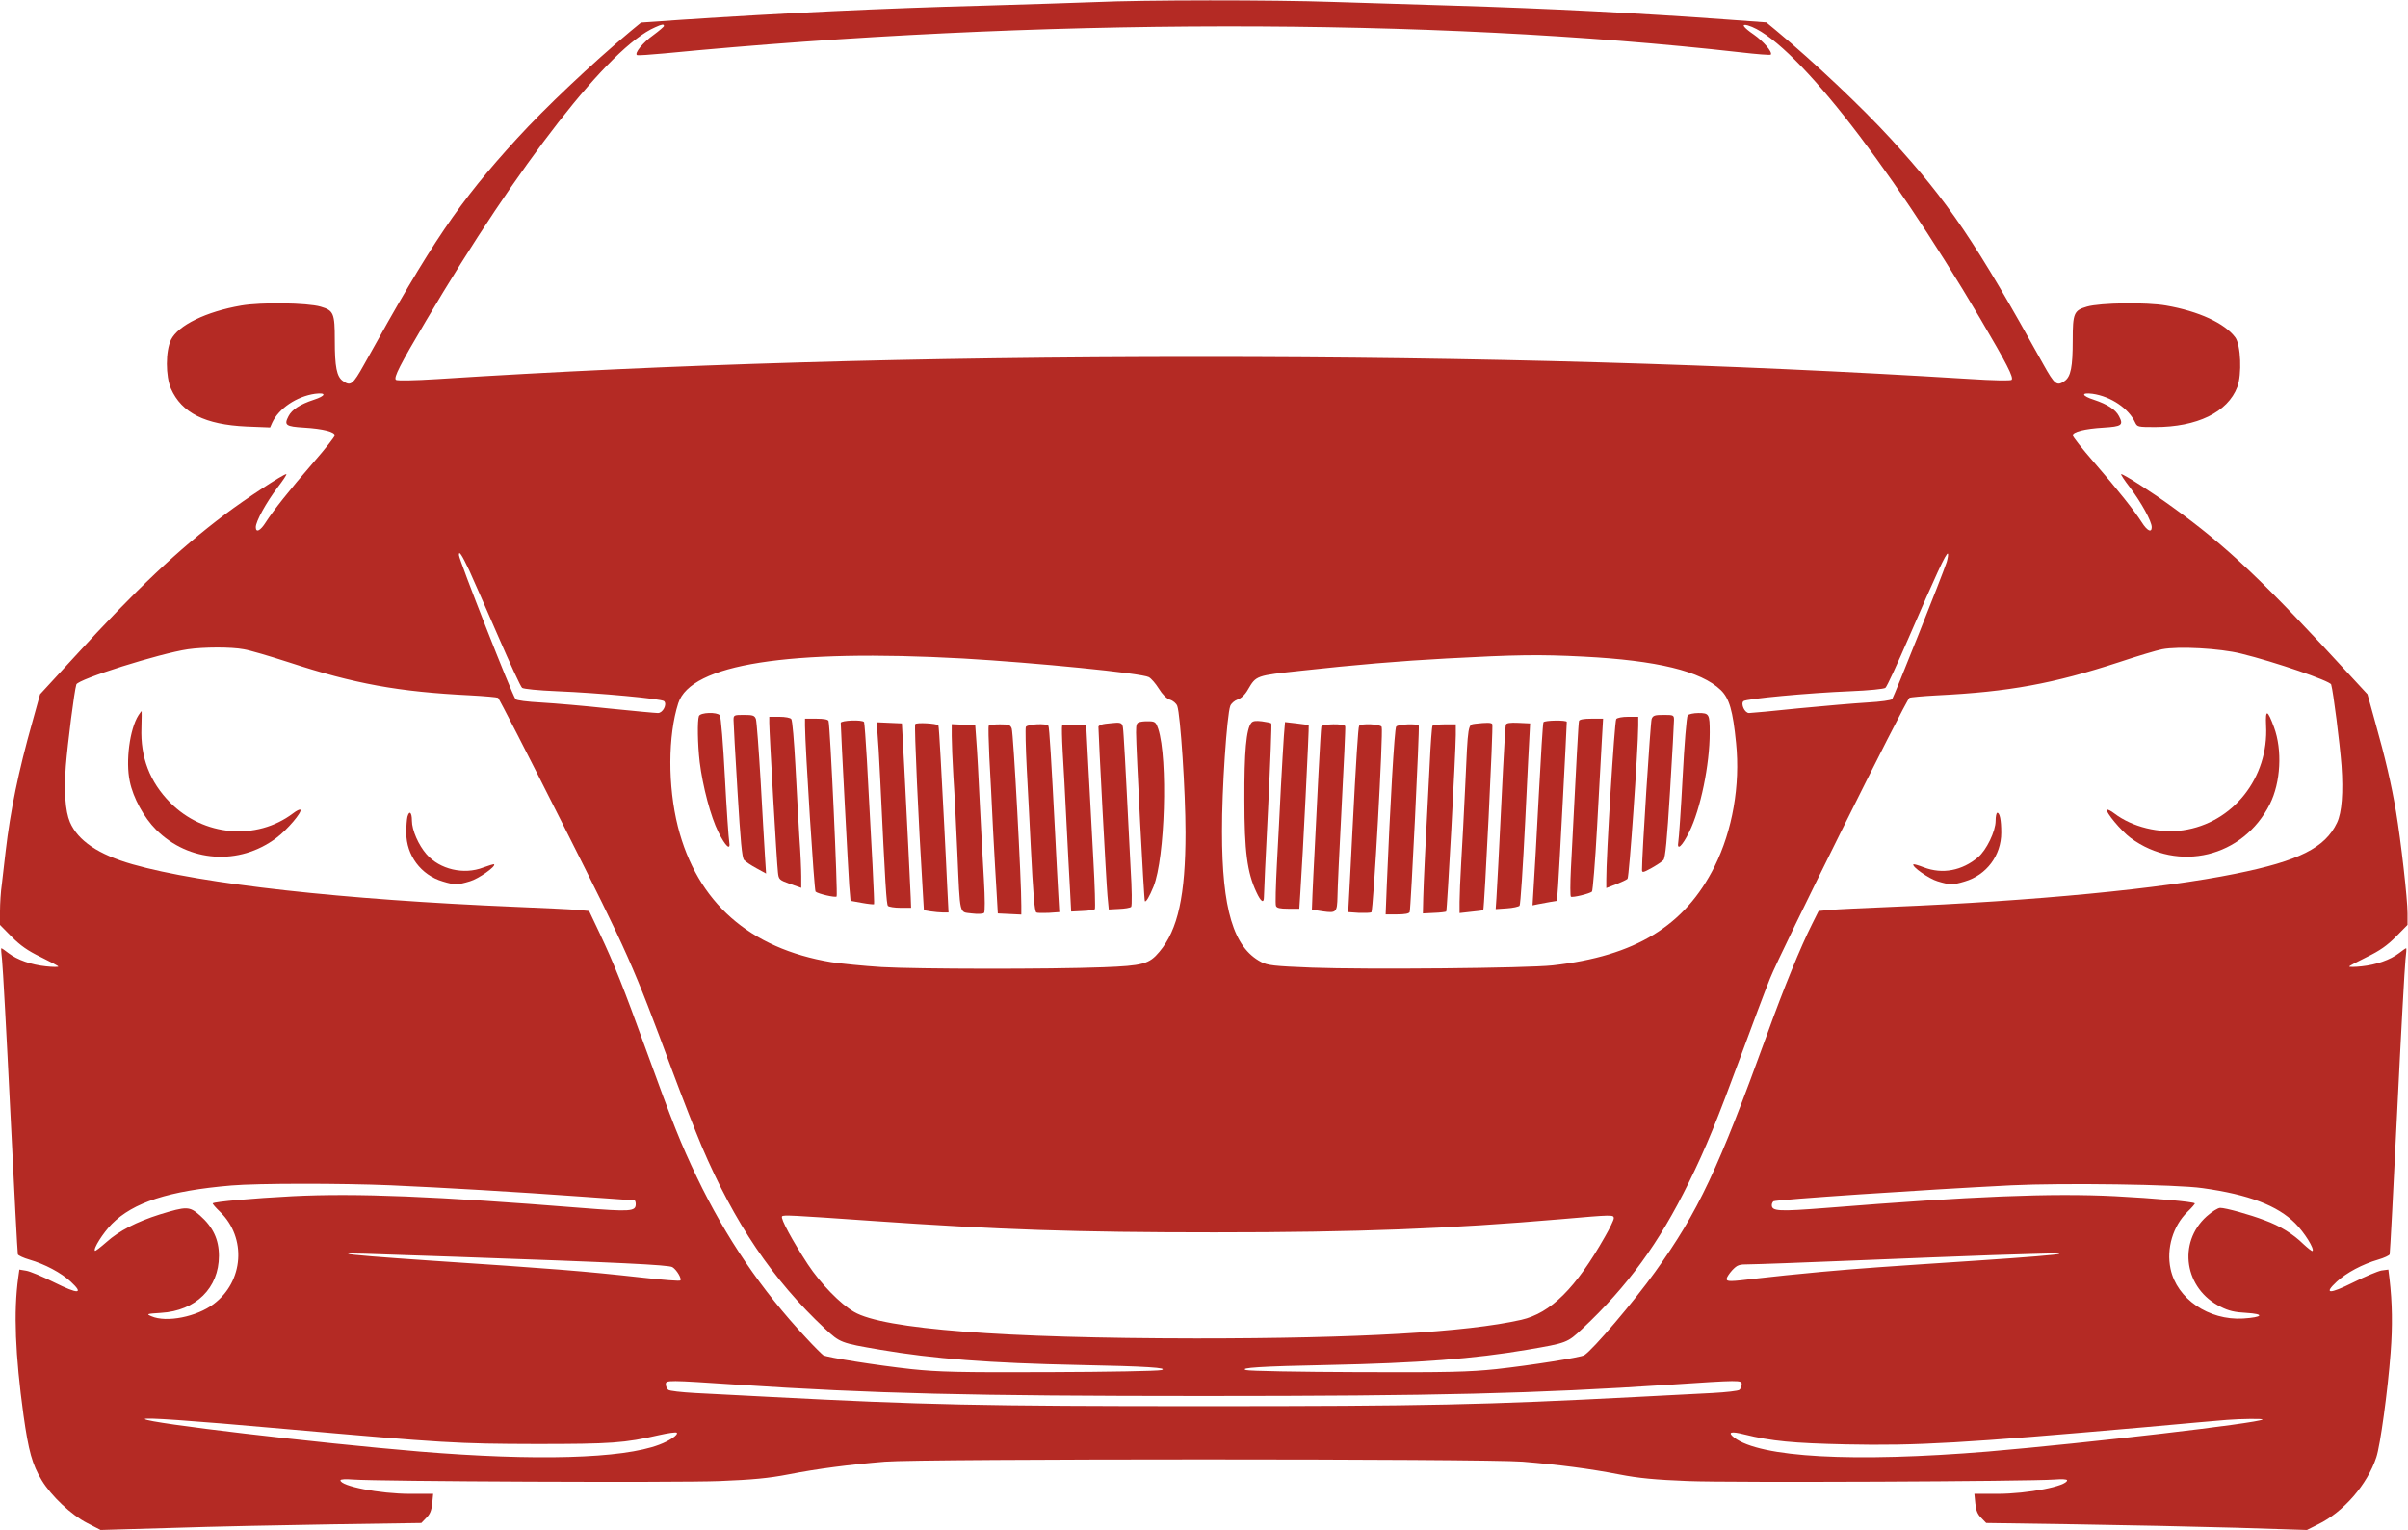 <svg width="1707" height="1084" viewBox="0 0 1707 1084" fill="none" xmlns="http://www.w3.org/2000/svg">
<path d="M776 1.467C763.2 2 727.733 3.067 697.333 4C626 5.867 554.267 9.333 483.467 14L454.4 16L446.8 22.267C419.2 45.333 386.267 76.533 366.533 98.133C325.333 143.2 306.133 171.6 258.133 258.267C250.133 272.667 248.533 273.867 243.067 270C238.667 266.933 237.333 260 237.333 241.2C237.333 222 236.533 220 227.333 217.333C217.733 214.533 184.8 214.133 171.067 216.533C146.133 220.8 126.267 230.533 121.2 240.8C117.333 248.933 117.333 266.533 121.2 275.467C128.8 292.667 145.467 300.933 174.667 302.267L191.467 302.933L192.933 299.6C197.6 289.467 210.267 280.933 223.333 279.067C231.733 278 231.067 280.533 222.4 283.333C212.667 286.533 206.933 290.267 204.533 294.933C201.2 301.333 202.533 302.267 215.6 303.067C228.933 303.867 237.333 306 237.333 308.533C237.333 309.467 230.667 318 222.4 327.467C204.933 347.6 193.6 362 188.4 370.133C184.533 376.267 181.333 377.733 181.333 373.6C181.333 369.467 188.8 356 196.667 345.6C200.667 340.4 203.6 336 202.933 336C200.8 336 174.133 353.467 159.333 364.667C126.267 389.6 96.8 417.333 53.2 465.067L28.4 492L22.933 511.733C13.067 546.667 7.333 574.667 4 603.333C3.2 610.667 2 621.067 1.333 626.4C0.533 631.733 0 640.4 0 645.733V655.467L8.267 663.867C14.533 670.133 19.6 673.733 28.933 678.267C35.733 681.6 41.333 684.533 41.333 684.933C41.333 685.333 37.333 685.333 32.533 684.8C22.267 683.733 12.267 680.267 6 675.467C3.6 673.6 1.333 672 0.933 672C0.667 672 0.933 675.733 1.467 680.267C2 684.933 4.667 733.333 7.333 788C10 842.667 12.4 888 12.667 888.933C12.933 889.733 16.667 891.467 20.8 892.667C31.867 895.867 43.333 902 50.133 908.267C59.733 917.2 55.6 917.333 38.4 908.8C30.133 904.667 21.2 900.933 18.533 900.533L13.733 899.733L12.933 905.467C9.6 929.6 10.8 960.133 16.667 1002.93C20.267 1028.4 22.8 1037.73 29.6 1049.07C36.4 1060.27 50.533 1073.6 61.733 1079.33L71.333 1084.27L122 1082.8C149.867 1081.87 201.067 1080.8 235.6 1080.27L298.667 1079.33L302.133 1075.73C304.8 1073.2 305.867 1070.53 306.4 1065.47L307.067 1058.67H290.667C269.2 1058.67 241.333 1053.2 241.333 1049.07C241.333 1048.27 245.2 1048.13 250.267 1048.53C267.733 1049.87 479.733 1050.8 510 1049.6C533.467 1048.67 544.933 1047.6 558.667 1044.93C579.867 1040.8 601.6 1038 627.333 1035.87C653.467 1033.73 1053.2 1033.73 1079.33 1035.87C1105.07 1038 1126.8 1040.8 1148 1044.93C1161.73 1047.6 1173.2 1048.67 1196.67 1049.6C1226.93 1050.8 1438.93 1049.87 1456.4 1048.53C1461.47 1048.13 1465.33 1048.27 1465.33 1049.07C1465.33 1053.2 1437.47 1058.67 1416 1058.67H1399.6L1400.27 1065.47C1400.8 1070.53 1401.87 1073.2 1404.53 1075.73L1408 1079.33L1471.07 1080.27C1505.6 1080.8 1556.8 1081.87 1584.67 1082.67L1635.33 1084.27L1643.33 1080.27C1661.33 1071.47 1678.13 1052.13 1684.53 1032.8C1687.33 1024.53 1692.67 985.467 1694.67 958.667C1696.13 939.733 1695.87 923.2 1693.87 906.133L1693.07 899.733L1688.13 900.4C1685.47 900.933 1676.53 904.667 1668.27 908.8C1651.07 917.333 1646.93 917.2 1656.53 908.267C1663.33 902 1674.8 895.867 1685.87 892.667C1690 891.467 1693.73 889.733 1694 888.933C1694.27 888 1696.67 842.667 1699.33 788C1702 733.333 1704.67 684.933 1705.2 680.267C1705.73 675.733 1706 672 1705.73 672C1705.33 672 1703.07 673.6 1700.67 675.467C1694.4 680.267 1684.4 683.733 1674.13 684.8C1669.33 685.333 1665.33 685.333 1665.33 684.933C1665.33 684.533 1670.93 681.6 1677.73 678.267C1687.07 673.733 1692.13 670.133 1698.4 663.867L1706.67 655.467V647.333C1706.67 636.933 1702 596 1698.53 575.333C1695.2 555.6 1690.93 537.333 1683.73 511.733L1678.27 492L1666.93 479.733C1604.67 411.867 1578.67 387.2 1540 359.333C1526.13 349.2 1505.47 336 1503.73 336C1503.07 336 1506 340.4 1510 345.6C1517.87 356 1525.33 369.467 1525.33 373.6C1525.33 377.733 1522.13 376.267 1518.27 370.133C1513.07 362 1501.73 347.6 1484.27 327.467C1476 318 1469.33 309.467 1469.33 308.533C1469.33 306 1477.73 303.867 1491.07 303.067C1504.13 302.267 1505.47 301.333 1502.13 294.933C1499.73 290.267 1494 286.533 1484.4 283.333C1475.6 280.533 1474.93 278 1483.33 279.067C1496.4 280.933 1509.07 289.467 1513.6 299.467C1515.07 302.533 1515.6 302.667 1527.6 302.667C1557.47 302.667 1579.2 292.133 1586 274.267C1589.33 265.467 1588.53 244.4 1584.53 239.067C1577.07 229.067 1558.67 220.533 1535.47 216.533C1521.87 214.133 1488.8 214.533 1479.33 217.333C1470.13 220 1469.33 222 1469.33 241.2C1469.33 260 1468 266.933 1463.6 270C1458.13 273.867 1456.53 272.667 1448.53 258.267C1400.53 171.6 1381.33 143.2 1340.27 98.267C1320 76.133 1286 44 1259.07 21.6L1252.13 15.867L1226.4 14C1163.07 9.333 1097.07 6 1030.67 4C1003.87 3.2 965.2 2 944.667 1.333C902.533 -0.133 811.067 -0.133 776 1.467ZM470.667 18.4C470.667 18.933 467.2 21.866 463.067 24.933C455.733 30.133 449.467 37.867 451.6 39.066C452.267 39.333 460.8 38.8 470.667 37.867C732.8 12.533 1014.27 12.267 1233.73 37.066C1245.33 38.4 1255.07 39.2 1255.33 38.666C1256.53 36.8 1250 29.2 1243.33 24.533C1235.73 19.333 1233.87 16.533 1239.07 18C1269.2 26.933 1336.53 111.867 1403.73 225.733C1422.8 258.133 1427.6 267.6 1426 269.2C1425.2 269.867 1413.6 269.733 1395.33 268.533C1224.53 258 1049.33 252.933 850.667 252.933C650.4 252.933 474.4 258.133 310 268.667C293.2 269.733 281.467 269.867 280.667 269.2C278.933 267.6 283.333 258.933 302 227.333C368.133 115.333 432.133 33.333 464.4 19.333C469.333 17.067 470.667 16.933 470.667 18.4ZM332.667 404.267C335.733 411.067 345.067 432.267 353.333 451.333C361.6 470.4 369.067 486.667 370.133 487.467C371.2 488.267 381.733 489.333 394.933 489.867C424.533 491.067 469.067 495.2 470.8 496.933C473.067 499.2 469.867 505.333 466.4 505.333C464.667 505.333 449.2 503.867 432 502.133C414.8 500.267 393.067 498.4 383.733 497.867C373.867 497.333 366.133 496.4 365.467 495.467C363.067 492.667 325.333 396.533 325.333 393.333C325.333 390 327.2 392.8 332.667 404.267ZM1380 398.267C1377.07 407.333 1342.53 493.867 1341.33 495.467C1340.53 496.267 1333.33 497.333 1323.6 497.867C1314.67 498.4 1292.8 500.267 1274.93 502C1257.07 503.867 1241.33 505.333 1239.87 505.333C1236.8 505.333 1233.87 498.933 1235.87 496.933C1237.6 495.2 1282.13 491.067 1311.73 489.867C1324.93 489.333 1335.47 488.267 1336.53 487.467C1337.6 486.667 1345.07 470.4 1353.33 451.333C1372.13 407.867 1379.73 391.333 1380.8 392.4C1381.2 392.8 1380.8 395.467 1380 398.267ZM172.8 460.133C177.067 460.8 191.467 465.067 204.667 469.333C251.467 484.667 282.4 490.267 333.6 492.8C343.6 493.333 352.4 494.133 353.067 494.533C353.733 494.933 374.4 535.2 398.933 584C445.867 677.2 448.533 683.2 476.667 759.067C483.733 778 493.067 802 497.467 812.4C520.667 866.8 547.867 907.067 584.8 941.6C595.6 951.6 595.867 951.733 624 956.533C661.6 962.933 701.2 966 765.333 967.333C812.667 968.267 828.8 969.333 823.333 970.933C821.2 971.6 785.467 972.267 744 972.4C679.333 972.667 665.467 972.267 646 970.267C621.6 967.6 586.267 962 583.6 960.4C582.667 959.733 577.067 954.267 571.333 948C540 914.533 514.533 877.067 494 834.267C482.533 810.267 477.067 796.533 458 744C441.867 699.467 435.467 683.333 424.933 661.067L417.6 645.6L409.2 644.8C404.533 644.4 384.8 643.467 365.333 642.667C243.333 637.6 143.2 626.533 94 612.533C69.733 605.6 55.333 595.867 49.6 582.667C46.267 574.8 45.333 560.933 46.667 542.933C48 526.533 52.667 489.733 54.133 485.067C55.2 481.333 113.2 463.067 133.2 460.133C144.267 458.533 163.733 458.4 172.8 460.133ZM1588.67 463.2C1612.67 469.067 1651.73 482.533 1652.53 485.067C1654 489.867 1658.67 526.8 1659.87 542.667C1661.2 561.467 1660.13 575.867 1656.67 583.067C1648.27 600.8 1629.73 610.133 1584.67 619.2C1532.4 629.867 1441.73 638.533 1341.33 642.667C1321.87 643.467 1302.27 644.4 1297.6 644.8L1289.2 645.6L1284.67 654.667C1276.4 671.067 1264.53 700.133 1252.8 732.667C1217.73 829.333 1204.13 858.267 1173.33 901.333C1158.27 922.4 1129.2 956.533 1123.07 960.4C1120.4 962 1085.07 967.6 1060.67 970.267C1041.2 972.267 1027.33 972.667 962.667 972.4C921.2 972.267 885.6 971.6 883.333 970.933C877.867 969.333 894 968.267 941.333 967.333C1005.47 966 1045.07 962.933 1082.67 956.533C1110.8 951.733 1111.07 951.6 1121.6 941.733C1153.87 911.467 1176.13 880.933 1197.2 838C1209.47 813.067 1216.8 795.067 1234.67 746.667C1241.87 727.2 1250.8 703.2 1254.8 693.333C1261.47 676.267 1350.93 496.267 1353.6 494.533C1354.27 494.133 1363.07 493.333 1373.07 492.8C1424.4 490.267 1455.33 484.533 1502 469.333C1515.2 464.933 1529.07 460.8 1532.67 460.133C1544.13 457.867 1573.6 459.467 1588.67 463.2ZM682.667 466.667C733.733 469.6 809.333 477.067 814.4 479.867C816.133 480.8 819.2 484.4 821.467 488C824 492.133 826.8 494.933 829.333 495.867C831.6 496.533 833.867 498.533 834.533 500.267C836.8 506.4 840.4 561.2 840.4 590C840.4 634.4 835.067 658.933 821.867 674.533C814.667 683.2 810.133 684.4 782 685.467C743.2 686.933 650.667 686.8 624.933 685.333C612.267 684.533 596.267 682.933 589.333 681.867C531.333 672.267 494.133 639.467 480.533 585.733C473.333 557.067 473.467 521.333 480.8 498.4C489.733 470.667 558.933 459.867 682.667 466.667ZM1122.4 465.333C1174.67 468 1205.87 475.6 1219.87 489.067C1225.87 494.933 1228.4 503.467 1230.67 526.533C1233.73 556.533 1228.13 588.533 1215.47 614C1194.4 656.133 1159.33 677.6 1100.67 684.133C1082.8 686.133 968.4 687.2 930 685.733C902.8 684.667 898.667 684.133 894 681.733C874.4 671.467 866.267 644.267 866.267 589.333C866.133 559.733 869.733 506.667 872.133 500.267C872.8 498.533 875.067 496.533 877.333 495.733C879.867 494.933 882.667 492.267 884.667 488.667C890.533 478.667 890.267 478.8 922.267 475.333C959.733 471.2 992.8 468.4 1025.33 466.667C1074.53 464 1091.2 463.733 1122.4 465.333ZM276.933 840C316 841.733 365.733 844.667 412 848C432.133 849.467 449.067 850.667 449.733 850.667C450.267 850.667 450.667 851.867 450.667 853.333C450.667 858.533 447.2 858.8 411.733 856C308.267 847.733 252.533 845.467 207.333 847.733C179.333 849.2 152.133 851.6 150.8 852.8C150.533 853.067 152.8 855.733 156 858.8C174.933 877.2 172.8 908.133 151.467 924.133C139.467 933.2 118 937.467 107.333 932.8C103.6 931.2 103.867 931.067 114.133 930.4C138.8 928.933 155.2 912.8 155.2 890C155.2 878.4 151.067 869.6 141.733 861.333C134.267 854.8 132.4 854.8 113.2 860.667C96.8 865.867 84.4 872.267 75.6 880.133C71.333 883.867 67.6 886.8 67.333 886.4C65.867 885.067 73.067 873.733 79.2 867.467C94.4 852.133 119.733 843.867 164 840.133C182.667 838.533 242 838.533 276.933 840ZM1561.33 842C1594.13 846.533 1614.53 854.4 1627.07 866.933C1633.6 873.467 1640.8 885.067 1639.33 886.533C1638.93 886.933 1636.13 884.667 1632.93 881.733C1625.6 874.533 1616.4 868.8 1605.47 864.8C1594.67 860.667 1577.73 856 1573.87 856C1572.27 856 1568 858.667 1564.27 862C1543.47 880.667 1548.53 913.6 1574.27 926.133C1579.73 928.933 1584.27 930 1592.27 930.4C1605.6 931.2 1604.27 933.467 1590.13 934.4C1565.73 935.867 1543.07 920.4 1538.67 899.2C1535.6 884.8 1540.4 868.8 1550.67 858.8C1553.87 855.733 1556.13 853.067 1555.87 852.8C1554.53 851.6 1527.33 849.2 1499.33 847.733C1454.13 845.467 1398.4 847.733 1294.93 856C1260.67 858.667 1256 858.4 1256 854C1256 853.067 1256.53 851.867 1257.2 851.333C1259.33 850.133 1362.4 843.2 1426 840C1462.4 838.267 1543.2 839.333 1561.33 842ZM618 865.2C707.733 871.467 762.4 873.333 861.067 873.333C962.133 873.333 1027.47 870.8 1106.67 864C1143.2 860.8 1144 860.8 1144 863.333C1144 864.533 1141.2 870.4 1137.73 876.4C1117.07 912.933 1099.33 930.533 1078.4 935.333C1039.47 944.133 963.333 948.533 848 948.533C710.933 948.4 626.4 942 605.467 929.733C595.733 924.133 581.733 909.733 572.667 896C561.867 879.467 553.067 863.333 554.4 862C555.467 860.933 560.8 861.2 618 865.2ZM323.333 890.667C438.667 894.667 474.133 896.4 476.667 898C479.733 899.867 483.467 906.267 482.267 907.467C481.867 908 469.867 907.067 455.733 905.467C412.267 900.667 393.067 899.2 304.667 893.333C271.067 891.067 247.333 889.2 246.8 888.533C246.267 888 254 888.267 323.333 890.667ZM1459.87 888.533C1459.33 889.2 1435.87 891.067 1402 893.333C1335.33 897.733 1317.87 898.933 1291.33 901.333C1275.2 902.8 1254.67 904.933 1245.73 906C1226 908.4 1224 908.4 1224 906.267C1224 905.333 1225.73 902.667 1227.87 900.267C1231.6 896.4 1232.53 896 1240.13 896C1244.53 896 1277.47 894.8 1313.2 893.333C1348.8 891.867 1393.6 890.133 1412.67 889.467C1431.73 888.933 1450.27 888.267 1453.87 888.267C1457.47 888.133 1460.13 888.267 1459.87 888.533ZM523.333 981.333C618.533 987.6 688.267 989.333 853.333 989.333C1018.4 989.333 1088.13 987.6 1183.33 981.333C1233.33 978 1234.67 978 1234.67 980.933C1234.67 982.4 1233.87 984.267 1233.07 984.933C1232.13 985.733 1223.6 986.667 1214 987.2C1204.53 987.733 1180.13 988.933 1160 990C1052.53 995.6 1011.6 996.533 853.333 996.533C695.067 996.533 654.133 995.6 546.667 990C526.533 988.933 502.267 987.733 492.667 987.2C483.2 986.667 474.533 985.733 473.733 984.933C472.8 984.267 472 982.4 472 980.933C472 978 473.333 978 523.333 981.333ZM202 1012.67C314.933 1022.67 324 1023.2 380 1023.33C433.333 1023.33 442.667 1022.67 467.067 1017.07C473.6 1015.6 479.2 1014.8 479.733 1015.33C481.067 1016.67 474.8 1021.07 467.2 1023.87C441.2 1033.73 379.733 1035.47 297.333 1028.67C223.867 1022.53 105.333 1008.53 102.667 1005.73C101.467 1004.4 133.067 1006.53 202 1012.67ZM1603.87 1006C1601.2 1008.53 1479.87 1022.67 1409.33 1028.67C1313.73 1036.53 1247.73 1032.93 1229.33 1018.8C1224.4 1014.93 1226.93 1014.13 1236.4 1016.53C1255.6 1021.33 1271.47 1022.8 1308.67 1023.6C1359.33 1024.67 1392.13 1022.67 1520 1011.47C1548.93 1008.8 1575.33 1006.53 1578.67 1006.27C1588.53 1005.47 1604.53 1005.33 1603.87 1006Z" fill="#B42A24"/>
<path d="M98.133 506.933C92 516.666 88.933 539.333 92 553.733C94.4 565.466 102 579.333 110.667 588C133.867 611.2 169.6 613.6 195.867 593.866C203.6 588.133 214.4 575.333 212.933 573.866C212.533 573.333 210.133 574.533 207.733 576.4C181.733 596 144.267 592.666 120.667 568.8C106.133 554.133 99.467 536.533 100.267 515.733C100.4 509.2 100.533 504 100.4 504C100.133 504 99.2 505.333 98.133 506.933Z" fill="#B42A24"/>
<path d="M288.8 578.933C288.4 580.667 288 585.6 288 590.133C288 606.133 298.4 620.133 313.867 624.667C322.133 627.2 324.533 627.2 333.2 624.533C339.2 622.8 351.733 614 350.267 612.533C350 612.267 346.533 613.333 342.533 614.8C328.8 620.133 311.733 616.133 302.4 605.467C296.667 598.933 292 588.267 292 581.6C292 575.6 290.133 574 288.8 578.933Z" fill="#B42A24"/>
<path d="M1606.4 514.133C1608.4 551.2 1582.8 583.333 1547.47 588.4C1530.67 590.8 1511.6 586.133 1498.93 576.533C1496.53 574.667 1494.13 573.467 1493.73 573.867C1492.27 575.2 1503.73 588.933 1510.4 593.867C1544.27 618.667 1590.13 607.6 1609.07 569.867C1616.8 554.533 1618 531.467 1612 515.333C1607.33 502.667 1605.87 502.4 1606.4 514.133Z" fill="#B42A24"/>
<path d="M1414.67 581.733C1414.67 589.067 1408.13 602.533 1402.27 607.467C1390.93 617.067 1376.93 619.733 1363.73 614.667C1360 613.2 1356.67 612.267 1356.4 612.533C1354.93 614 1367.47 622.8 1373.47 624.533C1382.13 627.2 1384.53 627.2 1392.8 624.667C1408.27 620.133 1418.67 606.133 1418.67 590.133C1418.67 581.067 1417.6 576 1415.87 576C1415.2 576 1414.67 578.667 1414.67 581.733Z" fill="#B42A24"/>
<path d="M495.467 507.466C494.267 510.666 494.533 527.466 496 540C498.133 557.333 503.867 578.933 509.2 589.6C514.267 599.866 518.133 603.333 516.933 596.533C516.533 594.4 515.067 573.733 513.867 550.666C512.667 527.6 511.067 507.866 510.267 506.933C508.4 504.533 496.533 504.8 495.467 507.466Z" fill="#B42A24"/>
<path d="M520 510.266C520 512.4 521.2 534.933 522.8 560.666C524.933 596.133 526 607.866 527.467 609.466C528.533 610.666 532.533 613.333 536.267 615.333L543.067 619.066L542.267 606.533C541.867 599.6 540.4 575.733 539.2 553.333C537.867 530.933 536.4 511.333 535.867 509.6C534.933 507.066 533.733 506.666 527.333 506.666C520.267 506.666 520 506.8 520 510.266Z" fill="#B42A24"/>
<path d="M545.333 512.266C545.333 519.2 550.667 612 551.467 618.133C552 623.333 552.4 623.6 560 626.4L568 629.2V620.933C568 616.4 567.467 604 566.667 593.333C566 582.666 564.8 559.866 563.867 542.666C562.933 525.466 561.733 510.533 560.933 509.6C560.267 508.666 556.667 508 552.533 508H545.333V512.266Z" fill="#B42A24"/>
<path d="M570.667 514.267C570.8 530.4 577.2 631.067 578.133 631.867C579.867 633.467 592.133 636.267 593.067 635.333C594 634.4 588.533 514.4 587.333 510.933C586.933 509.867 584 509.333 578.667 509.333H570.667V514.267Z" fill="#B42A24"/>
<path d="M596 512.267C596 516.533 601.333 617.867 602 627.6L602.933 638.4L611.067 639.867C615.467 640.667 619.333 641.067 619.6 640.8C620 640.4 618 600.8 614.533 538.667C613.733 524.4 612.8 512.267 612.533 511.733C611.333 509.867 596 510.533 596 512.267Z" fill="#B42A24"/>
<path d="M808.4 511.6C805.733 512.133 805.333 513.067 805.333 519.067C805.333 529.867 810.933 637.867 811.6 638.667C812.4 639.467 814.8 635.467 817.733 628.267C825.867 608.133 828 537.867 821.067 516.533C819.6 512.133 818.8 511.333 815.333 511.2C813.2 511.067 810 511.2 808.4 511.6Z" fill="#B42A24"/>
<path d="M622 518.933C622.4 522.8 623.333 538 624 552.666C627.6 628.133 628.4 640.8 629.467 642C630.133 642.666 634.133 643.333 638.267 643.333H645.867L645.6 636C645.2 626.8 642.933 580.666 640.933 542L639.333 512.666L630.267 512.266L621.333 511.866L622 518.933Z" fill="#B42A24"/>
<path d="M648.8 513.2C648 514.4 651.067 582.267 654.134 631.467L654.934 645.067L659.734 645.867C662.534 646.267 666.4 646.667 668.534 646.667H672.4L671.467 628.267C671.067 618.267 670 598.533 669.334 584.667C668.534 570.667 667.467 549.2 666.8 536.933C666.134 524.667 665.467 514.267 665.2 514C663.734 512.667 649.6 511.867 648.8 513.2Z" fill="#B42A24"/>
<path d="M783.733 512.933C780.933 513.2 778.667 514.267 778.667 515.067C778.667 520.8 784.267 626.533 785.067 634.667L786 644.533L793.333 644.133C797.333 644 801.2 643.333 801.867 642.667C802.533 642 802.4 630 801.467 615.067C800.667 600.533 799.467 575.733 798.667 560C797.867 544.267 796.933 526.933 796.533 521.6C795.733 510.933 796.8 511.6 783.733 512.933Z" fill="#B42A24"/>
<path d="M674.667 521.6C674.667 526.267 675.2 539.333 675.867 550.667C676.667 562 677.867 586.267 678.667 604.667C680.667 649.867 679.867 646.133 688.8 647.333C693.067 647.867 696.8 647.733 697.6 646.933C698.267 646.267 698.267 637.067 697.467 623.2C696.667 610.8 695.467 586.267 694.533 568.667C693.733 551.067 692.667 531.6 692.133 525.333L691.333 514L683.067 513.6L674.667 513.2V521.6Z" fill="#B42A24"/>
<path d="M700.933 514.267C700.533 514.933 700.8 524.933 701.333 536.667C702 548.4 703.2 571.733 704 588.667C704.933 605.467 706 625.6 706.533 633.333L707.333 647.333L715.733 647.733L724 648.133V641.733C724.133 626 718.4 519.067 717.2 516.267C716.267 513.733 715.067 513.333 708.8 513.333C704.8 513.333 701.2 513.733 700.933 514.267Z" fill="#B42A24"/>
<path d="M727.2 515.2C726.8 516.267 727.067 529.6 727.867 544.933C728.667 560.133 730 584.667 730.667 599.333C732.4 633.733 733.333 645.867 734.667 646.667C735.2 647.067 739.2 647.067 743.333 646.933L750.933 646.4L750.133 632.267C749.733 624.4 748.667 606 748 591.333C745.333 539.467 743.867 515.467 743.2 514.4C742 512.4 728 513.2 727.2 515.2Z" fill="#B42A24"/>
<path d="M752.933 514.267C752.667 514.8 752.8 523.067 753.333 532.667C754 542.133 755.067 564.667 756 582.667C756.933 600.667 758 622.267 758.533 630.667L759.333 646L767.333 645.6C771.733 645.467 775.6 644.8 776.133 644.267C776.533 643.733 776.133 628 775.067 609.333C774.133 590.667 772.533 561.467 771.6 544.667L770 514L761.733 513.6C757.2 513.333 753.333 513.733 752.933 514.267Z" fill="#B42A24"/>
<path d="M1196.4 506.933C1195.6 507.866 1194 527.6 1192.8 550.666C1191.6 573.733 1190.13 594.4 1189.73 596.533C1188.53 603.333 1192.4 599.866 1197.47 589.6C1205.47 573.6 1212 541.866 1212 519.2C1212 506 1211.6 505.333 1204 505.333C1200.53 505.333 1197.07 506.133 1196.4 506.933Z" fill="#B42A24"/>
<path d="M1170.8 509.6C1170 512 1163.87 607.067 1164 616.4C1164 618.533 1164.67 618.533 1170.67 615.2C1174.27 613.2 1178.13 610.667 1179.2 609.467C1180.53 607.867 1181.73 595.6 1183.87 560.667C1185.47 534.933 1186.67 512.4 1186.67 510.267C1186.67 506.8 1186.4 506.667 1179.33 506.667C1172.93 506.667 1171.73 507.067 1170.8 509.6Z" fill="#B42A24"/>
<path d="M1145.73 509.6C1144.53 511.066 1138.53 608 1138.67 623.6V629.333L1145.6 626.666C1149.33 625.2 1153.07 623.466 1153.73 622.8C1154.93 621.6 1161.2 531.733 1161.33 514.266V508H1154.13C1150 508 1146.4 508.666 1145.73 509.6Z" fill="#B42A24"/>
<path d="M1119.33 510.933C1118.93 512.4 1117.73 534.267 1113.6 615.733C1113.07 626.267 1113.07 635.2 1113.6 635.467C1114.8 636.267 1126.93 633.333 1128.53 631.867C1129.07 631.333 1130.8 610.933 1132.13 586.4C1133.47 562 1134.93 534.667 1135.47 525.6L1136.4 509.333H1128.13C1122.8 509.333 1119.73 509.867 1119.33 510.933Z" fill="#B42A24"/>
<path d="M887.067 512.267C883.467 516.533 882 532.933 882.133 566.667C882.133 603.467 884.133 618.4 890.667 632.267C893.867 639.2 896 640.533 896 635.6C896 634 897.2 605.867 898.933 573.067C900.533 540.267 901.6 513.067 901.2 512.667C900.8 512.267 897.733 511.6 894.533 511.2C890.267 510.667 888.133 510.933 887.067 512.267Z" fill="#B42A24"/>
<path d="M1094.13 511.867C1093.73 512.4 1092.27 536 1090.8 564.133C1089.33 592.267 1087.73 621.2 1087.2 628.4L1086.4 641.6L1090.27 640.8C1092.27 640.4 1096.27 639.733 1098.93 639.2L1103.73 638.4L1104.53 627.6C1105.2 618.8 1110.67 515.2 1110.67 511.6C1110.67 510.267 1094.93 510.4 1094.13 511.867Z" fill="#B42A24"/>
<path d="M910.133 521.6C909.733 526.933 908.8 543.333 908 558C907.333 572.667 906 597.067 905.2 612.267C904.4 627.6 904 640.933 904.533 642C905.067 643.467 907.333 644 913.2 644H921.067L921.867 631.6C923.467 608.667 928.133 514.267 927.733 514C927.467 513.733 923.6 513.2 919.067 512.667L910.933 511.733L910.133 521.6Z" fill="#B42A24"/>
<path d="M1045.73 512.933C1040.53 513.6 1040.67 512.4 1038.67 557.333C1037.87 575.333 1036.53 599.333 1035.87 610.666C1035.2 622 1034.67 634.933 1034.67 639.2V647.066L1042.93 646.133C1047.47 645.733 1051.33 645.2 1051.47 644.933C1052.27 644.133 1058.67 514.4 1057.87 513.2C1057.2 512 1053.87 512 1045.73 512.933Z" fill="#B42A24"/>
<path d="M1067.47 513.6C1067.2 514.533 1066.27 528.8 1065.47 545.333C1062.27 610.4 1061.33 628.933 1060.8 636.533L1060.27 644.267L1068.13 643.733C1072.53 643.467 1076.53 642.533 1077.2 641.867C1077.87 641.2 1079.6 614.267 1081.2 582C1082.8 549.733 1084.13 520.933 1084.4 518L1084.67 512.667L1076.27 512.267C1070.4 512 1067.87 512.4 1067.47 513.6Z" fill="#B42A24"/>
<path d="M936.667 514.933C936.4 515.867 935.6 530.8 934.667 548C933.867 565.2 932.667 589.2 932 601.333C931.333 613.467 930.667 628.133 930.4 634L930 644.667L937.867 645.867C947.333 647.2 947.867 646.533 948.133 635.333C948.133 630.933 949.467 602.267 951.067 571.733C952.667 541.067 953.867 515.467 953.6 514.667C952.933 512.667 937.333 512.933 936.667 514.933Z" fill="#B42A24"/>
<path d="M963.467 514.4C962.8 515.6 961.333 538 958.667 590C958 604.667 956.933 623.333 956.533 631.6L955.733 646.4L963.333 646.933C967.467 647.067 971.467 646.933 972.133 646.533C973.6 645.733 980.667 518.267 979.467 515.2C978.667 513.067 964.667 512.533 963.467 514.4Z" fill="#B42A24"/>
<path d="M989.733 514.933C988.533 516.533 985.467 570 983.067 627.6L982.267 648H990.533C995.867 648 998.933 647.467 999.333 646.267C1000.13 643.733 1006.4 515.467 1005.73 514.267C1004.8 512.667 991.067 513.2 989.733 514.933Z" fill="#B42A24"/>
<path d="M1015.47 514.4C1015.07 515.066 1014.13 527.466 1013.47 542.133C1010.53 598 1009.2 625.066 1008.93 636L1008.67 647.333L1016.53 646.933C1020.93 646.8 1024.8 646.266 1025.2 646C1025.87 645.333 1031.87 534.133 1032 520.933V513.333H1024.13C1019.73 513.333 1015.87 513.866 1015.47 514.4Z" fill="#B42A24"/>
</svg>

